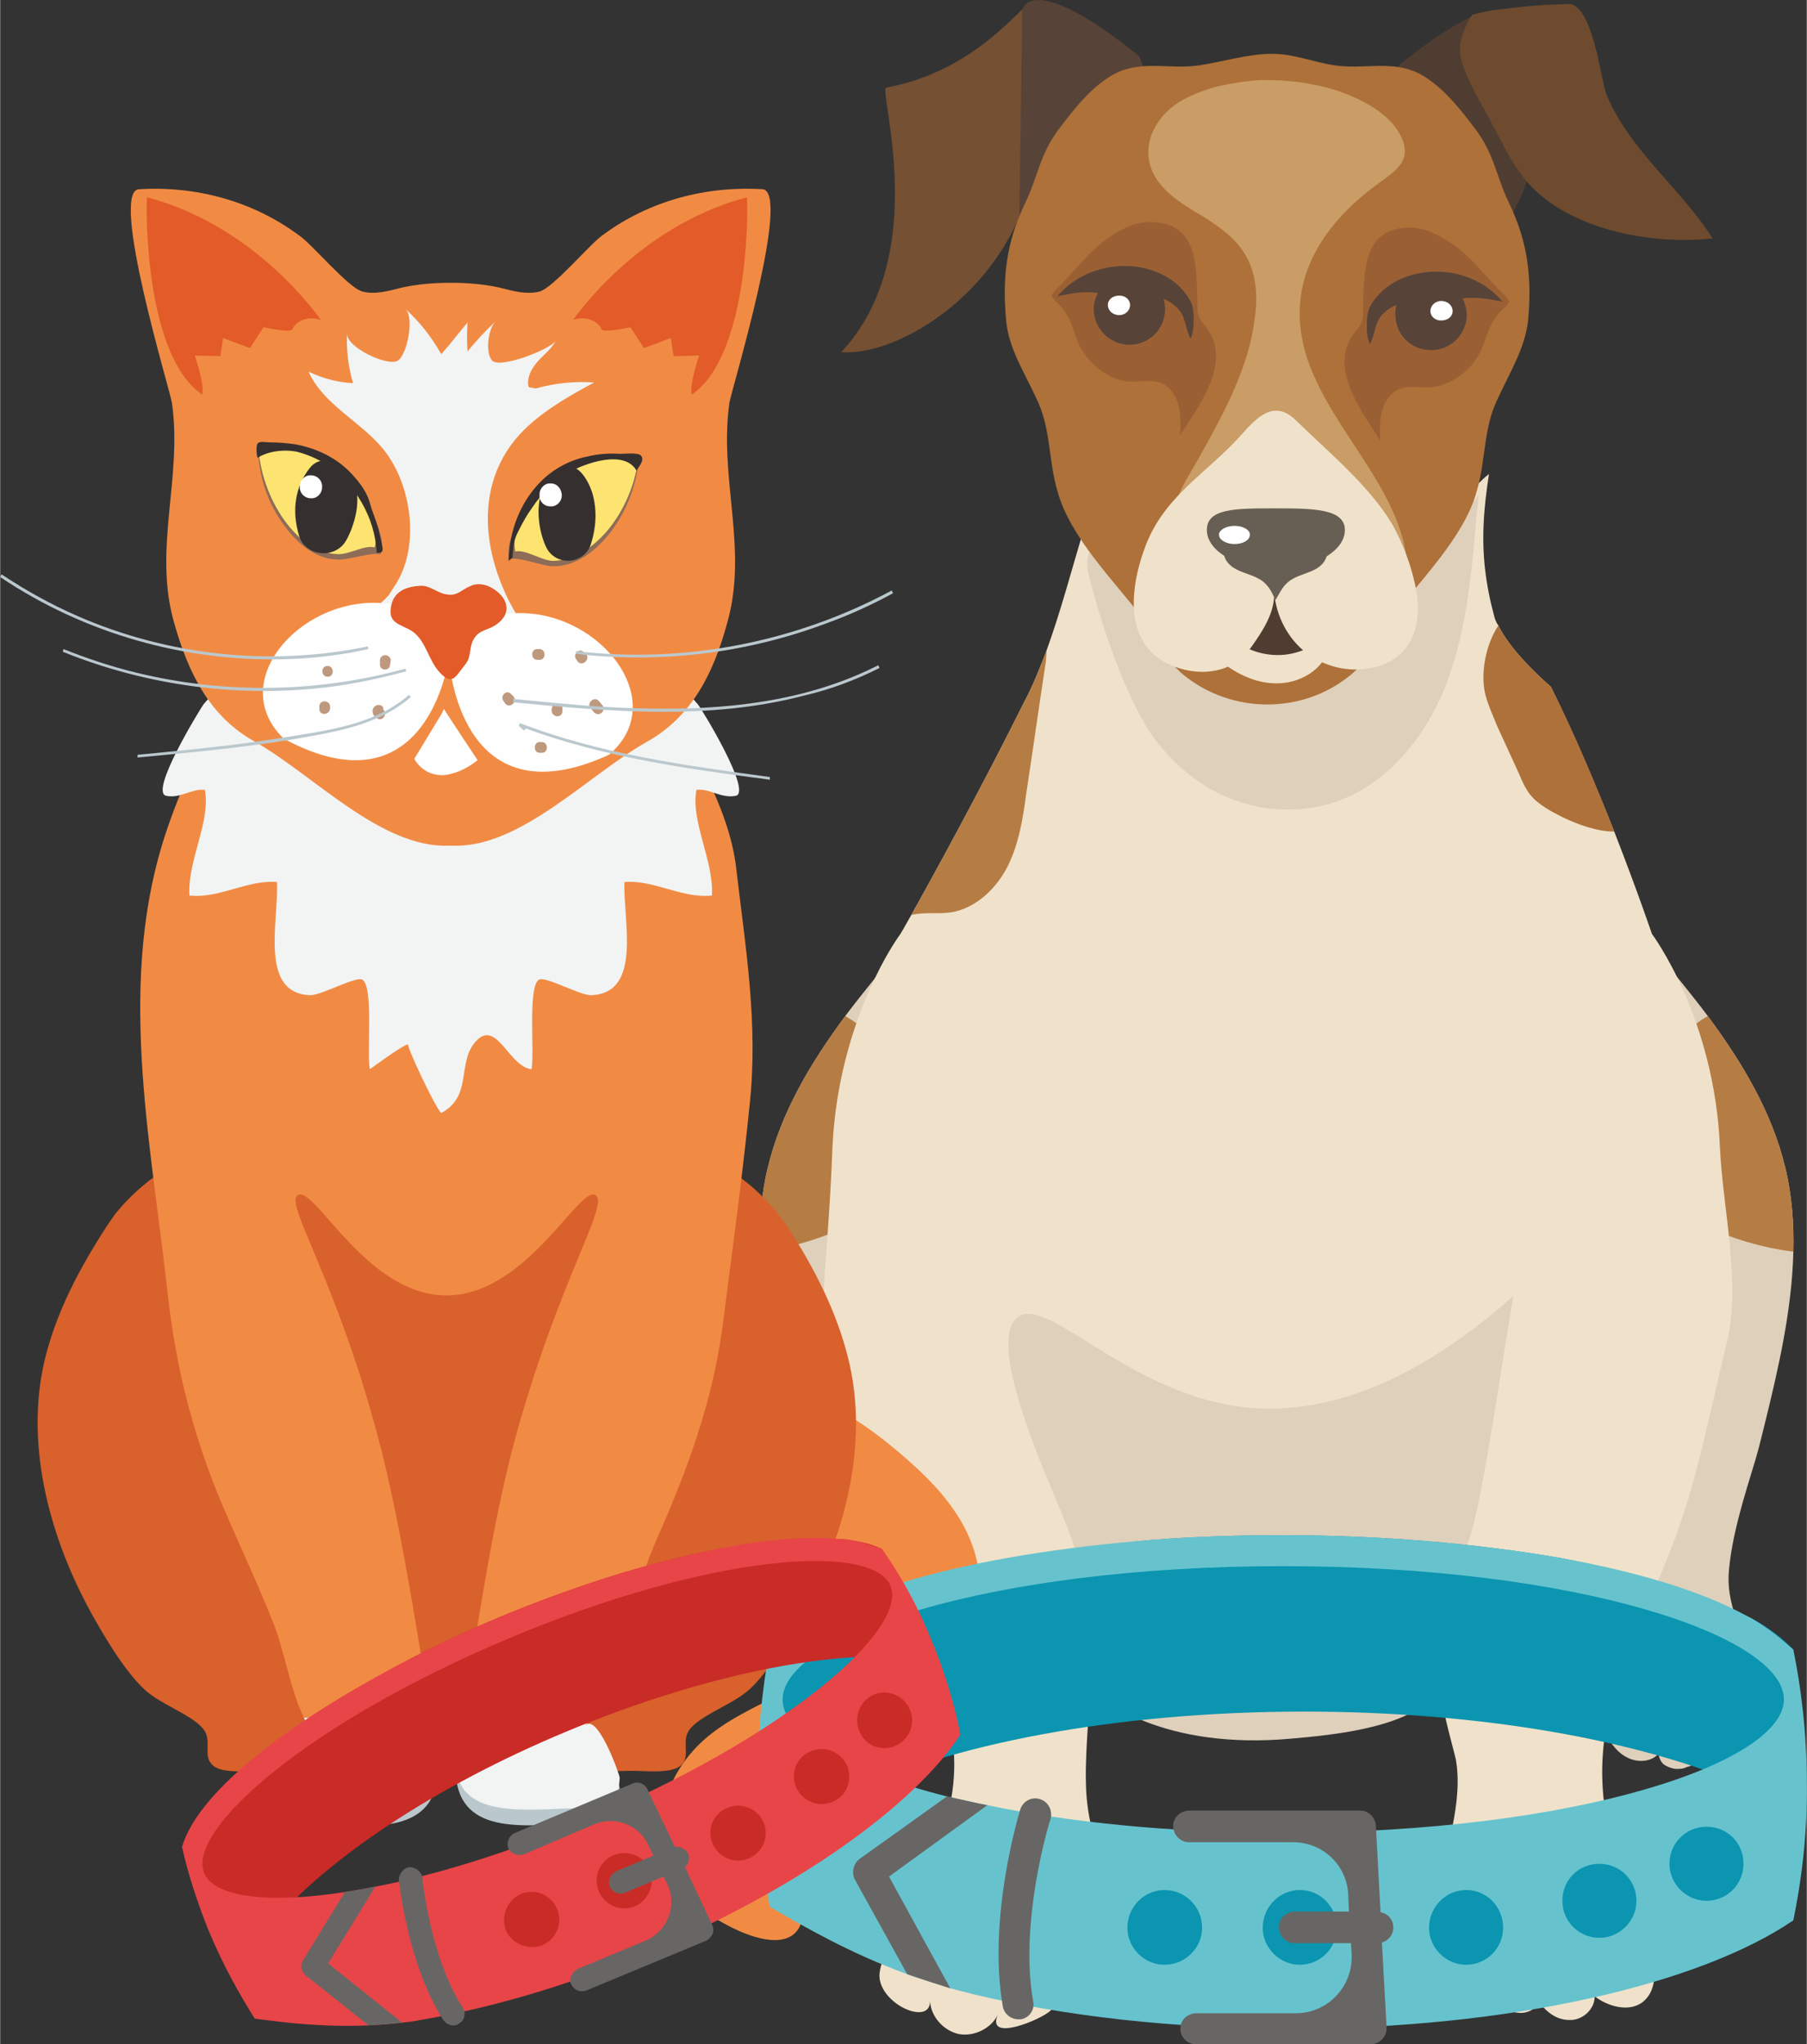 <?xml version="1.0" encoding="UTF-8"?>
<!DOCTYPE svg PUBLIC "-//W3C//DTD SVG 1.1//EN" "http://www.w3.org/Graphics/SVG/1.1/DTD/svg11.dtd">
<!-- Creator: CorelDRAW X8 -->
<svg xmlns="http://www.w3.org/2000/svg" xml:space="preserve" width="130.116mm" height="147.203mm" version="1.1" style="shape-rendering:geometricPrecision; text-rendering:geometricPrecision; image-rendering:optimizeQuality; fill-rule:evenodd; clip-rule:evenodd"
viewBox="0 0 2683 3036"
 xmlns:xlink="http://www.w3.org/1999/xlink">
 <rect x="0" y="0" width="2683" height="3036" fill="#333333" stroke="none"/>
 <defs>
  <style type="text/css">
   <![CDATA[
    .fil10 {fill:#FEFEFE;fill-rule:nonzero}
    .fil12 {fill:#F18B44;fill-rule:nonzero}
    .fil27 {fill:#E84548;fill-rule:nonzero}
    .fil20 {fill:#FDE471;fill-rule:nonzero}
    .fil17 {fill:#F9E4D3;fill-rule:nonzero}
    .fil18 {fill:#E25B28;fill-rule:nonzero}
    .fil15 {fill:#F2F4F4;fill-rule:nonzero}
    .fil2 {fill:#F0E2CA;fill-rule:nonzero}
    .fil16 {fill:#EAD5C4;fill-rule:nonzero}
    .fil13 {fill:#D9612C;fill-rule:nonzero}
    .fil26 {fill:#C92B27;fill-rule:nonzero}
    .fil0 {fill:#DFD0BB;fill-rule:nonzero}
    .fil8 {fill:#CA9C66;fill-rule:nonzero}
    .fil1 {fill:#B57C44;fill-rule:nonzero}
    .fil22 {fill:#BF997E;fill-rule:nonzero}
    .fil3 {fill:#AD7139;fill-rule:nonzero}
    .fil14 {fill:#BAC8CE;fill-rule:nonzero}
    .fil9 {fill:#9A6034;fill-rule:nonzero}
    .fil19 {fill:#8D6C58;fill-rule:nonzero}
    .fil4 {fill:#755033;fill-rule:nonzero}
    .fil7 {fill:#6E4B2E;fill-rule:nonzero}
    .fil5 {fill:#584338;fill-rule:nonzero}
    .fil6 {fill:#503D32;fill-rule:nonzero}
    .fil11 {fill:#675F54;fill-rule:nonzero}
    .fil24 {fill:#66C3CE;fill-rule:nonzero}
    .fil25 {fill:#686664;fill-rule:nonzero}
    .fil21 {fill:#35302F;fill-rule:nonzero}
    .fil23 {fill:#0B95B0;fill-rule:nonzero}
   ]]>
  </style>
 </defs>
 <g id="Capa_x0020_1">
  <path class="fil0" d="M1411 2567c-8,16 -18,33 -34,42 -15,9 -38,9 -49,-5 0,6 -3,12 -7,16l0 0c-6,5 -16,8 -24,7 -4,0 -8,-1 -11,-3 -10,-3 -20,-9 -30,-13 -4,-1 -9,-2 -13,-3 -8,-2 -17,-4 -25,-8l-4 -2c-34,-20 -38,-70 -30,-109 13,-57 43,-95 40,-152 -4,-55 -23,-114 -40,-170 -5,-17 -9,-34 -13,-50 -21,-85 -41,-172 -43,-258 -1,-42 2,-84 12,-125 20,-83 64,-156 115,-225 24,-32 49,-62 74,-93 21,-26 43,-53 71,-72 17,108 34,217 26,326 -7,95 -34,187 -41,282 -7,97 23,177 44,271 25,114 32,238 -18,344z"/>
  <path class="fil1" d="M1344 1755c-22,28 -52,49 -84,65 -41,20 -86,33 -132,39 -1,-42 2,-84 12,-125 20,-83 64,-156 115,-225 29,17 54,40 75,66 20,23 37,50 42,80 6,35 -6,72 -28,100z"/>
  <path class="fil0" d="M2380 2567c8,16 18,33 34,42 15,9 38,9 49,-5 0,6 3,12 7,16l0 0c7,5 16,8 24,7 4,0 8,-1 11,-3 11,-3 20,-9 30,-13 4,-1 9,-2 13,-3 8,-2 -50,20 -43,16l72 -26c34,-20 38,-70 30,-109 -12,-57 -43,-95 -40,-152 4,-55 23,-114 40,-170 5,-17 9,-34 13,-50 21,-85 41,-172 43,-258 1,-42 -2,-84 -12,-125 -20,-83 -64,-156 -115,-225 -24,-32 -49,-62 -74,-93 -21,-26 -43,-53 -71,-72 -17,108 -34,217 -26,326 7,95 34,187 41,282 7,97 -23,177 -44,271 -25,114 -32,238 18,344z"/>
  <path class="fil1" d="M2447 1755c22,28 52,49 84,65 41,20 86,33 132,39 1,-42 -2,-84 -12,-125 -20,-83 -64,-156 -115,-225 -29,17 -54,40 -75,66 -20,23 -37,50 -42,80 -6,35 6,72 28,100z"/>
  <path class="fil2" d="M2564 1995c-9,36 -17,73 -26,111 -13,55 -27,112 -45,163 -23,63 -50,124 -75,186 -38,92 -51,178 -26,276 12,48 105,203 45,244 -20,13 -49,5 -69,-10 0,20 -19,36 -38,35 -20,0 -37,-14 -47,-31 1,9 -7,17 -15,19 -9,3 -18,1 -26,-1 -58,-16 -13,-66 -47,-96 -6,-5 -14,-7 -20,-11 -47,-26 -38,-80 -28,-121 10,-47 23,-97 15,-145 -2,-10 -14,-51 -20,-84 -2,-10 -3,-19 -3,-26 1,-9 2,-14 6,-16l0 0c-4,1 -8,2 -12,4 -24,8 -49,17 -74,24 -33,9 -68,10 -102,16 -37,7 -73,17 -111,17 -79,0 -154,-41 -228,-65 0,7 0,15 0,23 -1,52 -8,103 -5,156 6,91 53,145 -2,226 -8,11 -23,10 -30,25 -5,9 5,24 1,34 -8,16 -8,24 -22,38 -13,13 -98,49 -78,5 -9,21 -35,34 -58,30 -23,-5 -42,-26 -43,-49 0,39 -80,2 -75,-42 2,-16 10,-30 18,-44 53,-94 112,-209 87,-320 -9,-39 -25,-76 -39,-111 0,0 -104,-255 -136,-346 -32,-91 -7,-211 0,-405 5,-108 36,-195 63,-251 20,-42 38,-66 38,-66 0,0 6,-10 16,-28 32,-57 106,-192 168,-317 13,-24 23,-50 33,-76 21,-58 37,-119 55,-179 28,28 57,56 86,84 58,57 83,190 177,188 12,-1 24,-3 37,-7 48,-16 95,-66 133,-97 26,-22 44,-52 61,-84 13,-25 25,-50 38,-74 4,-7 8,-14 12,-21 16,-27 34,-53 58,-72 -4,26 -7,51 -8,76 -2,45 3,88 16,136 1,4 3,9 6,13 20,42 78,91 78,91 35,71 68,149 94,215 34,87 56,152 56,152 0,0 93,124 101,317 4,90 32,203 10,291z"/>
  <path class="fil0" d="M2174 2306c-13,27 -15,58 -20,88 -5,27 -6,58 -8,85l-1 9c-1,5 -3,11 -6,16 -2,6 -6,11 -11,16 -43,47 -152,57 -209,62 -193,18 -284,-59 -297,-71l-4 -4c-24,-30 1,-89 -3,-125 -9,-76 -41,-138 -69,-208 -41,-103 -65,-192 -36,-217 43,-36 160,109 330,132 163,22 311,-79 407,-164 -38,236 -53,339 -73,381z"/>
  <path class="fil1" d="M1554 966c0,6 -1,11 -1,16 -10,65 -19,130 -29,195 -5,38 -11,76 -28,110 -17,33 -47,62 -84,68 -20,3 -40,-1 -59,4 32,-57 106,-192 168,-317 13,-24 23,-50 33,-76z"/>
  <path class="fil3" d="M2397 1235c-25,0 -53,-10 -76,-21 -18,-9 -37,-19 -49,-34 -7,-9 -12,-20 -16,-30 -11,-24 -22,-48 -33,-72 -6,-15 -13,-30 -17,-45 -8,-30 -1,-74 19,-104 20,42 78,91 78,91 36,71 68,149 94,215z"/>
  <path class="fil4" d="M1316 130c-13,2 69,248 -67,393 112,9 381,-169 269,-509 -26,24 -91,96 -202,116z"/>
  <path class="fil5" d="M1518 14c0,0 13,-60 173,69 10,20 14,52 14,52l-166 203 -26 12 5 -336z"/>
  <path class="fil6" d="M2249 28c0,0 -12,-60 -172,69 -10,20 -15,52 -15,52l108 239 63 -50c16,-23 44,-73 50,-143 7,-81 -21,-142 -34,-167z"/>
  <path class="fil7" d="M2372 82c6,26 10,51 15,62 35,81 109,136 156,210 -90,10 -210,-12 -273,-81 -20,-23 -34,-50 -48,-77 -16,-31 -37,-64 -49,-97 -10,-28 -4,-44 8,-69l5 -8 11 -3c43,-8 87,-12 131,-13 22,-1 35,38 44,76z"/>
  <path class="fil0" d="M2145 783c-20,23 -37,46 -66,59 -21,10 -45,14 -68,16 -46,5 -93,5 -139,-3 -21,-3 -43,-8 -64,-16 -31,-10 -60,-26 -92,-35 -48,-13 -116,-14 -99,52 17,66 43,145 75,205 10,19 21,36 35,52 24,28 53,51 86,67 19,9 39,15 59,19 36,6 74,4 108,-7 86,-28 146,-109 174,-194 29,-86 33,-177 42,-267 -2,16 -40,40 -51,52z"/>
  <path class="fil3" d="M2241 302c-19,-39 -22,-73 -50,-110 -22,-29 -45,-59 -77,-79 -43,-26 -87,-9 -132,-16 -35,-5 -61,-18 -98,-17 -34,1 -70,12 -103,17 -45,7 -89,-10 -132,16 -32,20 -55,50 -77,79 -28,37 -31,71 -50,110 -28,58 -34,111 -28,175 4,41 27,76 44,113 23,46 18,91 32,139 19,70 85,134 128,191 20,28 32,60 59,82 72,59 178,59 249,0 27,-22 39,-54 59,-82 42,-57 109,-121 128,-191 14,-48 9,-93 32,-139 17,-37 39,-72 44,-113 6,-64 0,-117 -28,-175z"/>
  <path class="fil2" d="M1833 929c0,0 50,52 132,8 39,38 -67,144 -181,18 4,-54 49,-26 49,-26z"/>
  <path class="fil8" d="M1930 469c-2,-81 50,-147 112,-193 28,-21 57,-36 38,-74 -17,-35 -61,-56 -96,-68 -36,-11 -74,-16 -112,-15 -22,1 -45,5 -67,10 -24,7 -48,16 -67,32 -19,16 -33,40 -33,65 1,51 49,76 87,99 21,14 42,29 55,50 19,29 21,66 16,99 -9,72 -45,138 -80,201 -22,40 -42,63 -42,110 0,50 52,5 69,-4 19,-10 41,-13 62,-13 20,0 41,3 59,5 25,4 50,10 70,25 14,12 24,30 38,42 14,14 35,22 51,12 0,-140 -158,-242 -160,-383z"/>
  <path class="fil6" d="M1833 952c0,0 60,47 127,0 -39,-61 -68,-72 -68,-72l-59 72z"/>
  <path class="fil2" d="M2067 778c-35,-58 -95,-107 -143,-154 -32,-31 -57,-5 -81,22 -50,56 -112,89 -141,162 -25,64 -36,153 42,182 42,16 89,8 114,-29 17,-24 35,-51 34,-81 3,35 20,68 47,89 27,21 63,30 97,23 63,-12 78,-68 65,-125 -7,-32 -19,-62 -34,-89z"/>
  <path class="fil9" d="M1804 514c10,46 -30,98 -52,133 2,-22 2,-45 -10,-63 -20,-30 -49,-12 -77,-19 -30,-8 -56,-33 -67,-63 -7,-23 -13,-39 -32,-56l-5 -7 5 -7c30,-28 50,-60 86,-83 16,-10 34,-19 53,-19 77,-2 71,69 73,123 0,6 0,13 3,19 3,6 8,11 12,17 6,8 9,16 11,25z"/>
  <path class="fil5" d="M1768 448c-34,-65 -143,-73 -198,-8 22,-4 35,-8 60,-5 -3,7 -6,15 -6,24 0,29 24,53 53,53 30,0 53,-24 53,-53 0,-5 -1,-10 -2,-15 12,5 24,14 29,27 4,11 5,21 11,32 7,-15 5,-47 0,-55z"/>
  <path class="fil10" d="M1678 453c0,8 -7,15 -16,15 -10,0 -17,-7 -17,-15 0,-8 7,-14 17,-14 9,0 16,6 16,14z"/>
  <path class="fil9" d="M1998 522c-10,46 30,98 52,133 -2,-21 -2,-44 10,-62 20,-30 49,-12 77,-20 30,-8 56,-32 66,-62 8,-23 14,-40 33,-56l5 -7 -5 -8c-30,-27 -50,-60 -86,-82 -16,-10 -34,-19 -53,-20 -77,-2 -71,70 -73,124 0,6 0,13 -3,18 -3,7 -8,12 -12,17 -6,8 -9,17 -11,25z"/>
  <path class="fil5" d="M2034 456c34,-64 143,-73 197,-8 -21,-4 -34,-7 -59,-5 3,7 6,16 6,24 0,30 -24,53 -53,53 -30,0 -53,-23 -53,-53 0,-5 0,-10 2,-14 -12,4 -24,14 -29,26 -4,11 -5,22 -11,32 -7,-15 -5,-46 0,-55z"/>
  <path class="fil10" d="M2124 462c0,8 7,14 16,14 10,0 17,-6 17,-14 0,-8 -7,-15 -17,-15 -9,0 -16,7 -16,15z"/>
  <path class="fil11" d="M1997 787c0,32 -46,58 -103,58 -56,0 -102,-26 -102,-58 0,-32 43,-32 100,-32 56,0 105,0 105,32z"/>
  <path class="fil11" d="M1937 789c-11,-2 -26,-4 -43,-4 -16,0 -31,2 -43,4 -18,4 -42,20 -31,42 12,22 44,19 60,37 6,6 10,15 14,23 5,-8 9,-17 15,-23 16,-18 48,-15 59,-37 11,-22 -12,-38 -31,-42z"/>
  <path class="fil10" d="M1856 794c0,8 -10,14 -23,14 -12,0 -23,-6 -23,-14 0,-7 11,-13 23,-13 13,0 23,6 23,13z"/>
  <path class="fil12" d="M1232 2087c55,26 114,79 132,96 64,60 103,128 87,209 -10,52 -44,115 -93,150 -64,46 -184,51 -214,126 -25,63 47,105 49,162 2,109 -153,17 -184,-25 -50,-71 -28,-163 35,-220 66,-60 179,-80 225,-152 71,-111 -89,-162 -127,-255 -9,-21 -20,-53 -9,-75 19,-38 58,-35 99,-16z"/>
  <path class="fil13" d="M1259 2016c-17,-68 -49,-131 -89,-193 -4,-6 -9,-12 -14,-19 -47,-60 -132,-118 -225,-93 -68,19 -149,52 -209,84 -21,11 -40,23 -59,36 -18,-13 -37,-25 -58,-36 -61,-32 -141,-65 -210,-84 -93,-25 -177,33 -225,93 -5,7 -9,13 -13,19 -40,62 -73,125 -90,193 -33,133 9,281 81,402 17,29 38,63 63,88 23,24 71,39 90,61 15,18 -1,40 14,54 14,15 59,8 79,9 90,3 178,-4 269,-9 92,5 179,12 269,9 21,-1 65,6 80,-9 14,-14 -2,-36 13,-54 19,-22 67,-37 91,-61 25,-25 46,-59 63,-88 72,-121 114,-269 80,-402z"/>
  <path class="fil14" d="M679 2592c-20,127 70,122 159,117 47,-2 80,7 82,-54 0,-4 -35,-120 -53,-87 3,-6 6,-11 9,-17l-190 0c-2,14 -4,27 -7,41z"/>
  <path class="fil14" d="M459 2568c-11,-22 -52,63 -53,71 -12,71 26,66 71,70 90,6 192,15 170,-117 -2,-14 -4,-27 -6,-41l-190 0c3,6 5,12 8,17z"/>
  <path class="fil15" d="M679 2586c-20,109 70,104 159,100 47,-2 80,6 82,-46 0,-4 -35,-103 -53,-75 3,-4 6,-9 9,-14l-190 0c-2,12 -4,23 -7,35z"/>
  <path class="fil15" d="M459 2565c-11,-18 -52,54 -53,62 -12,60 26,56 71,59 90,5 192,13 170,-100 -2,-12 -4,-23 -6,-35l-190 0c3,5 5,10 8,14z"/>
  <path class="fil12" d="M1093 1289l1 1 0 3 0 2 1 5 0 2 0 5 1 4 0 1 0 1 0 0 0 1 0 -1 0 0 0 -1 0 -1 -1 -4 0 -5 0 -2 -1 -5 0 -2 0 -3 -1 -1c-10,-87 -67,-185 -116,-257 -71,-105 -171,-86 -281,-76 -101,9 -222,-48 -313,34 -59,54 -110,167 -135,241 -76,222 -25,459 0,684 13,121 41,228 90,339 23,53 48,106 69,160 16,42 24,96 44,137l190 0c-23,-130 -42,-263 -73,-390 -65,-258 -147,-373 -126,-386 25,-15 101,148 220,149 120,0 198,-164 222,-149 22,13 -56,128 -121,368 -35,133 -53,272 -77,408l190 0c43,-78 63,-183 99,-265 46,-104 83,-204 98,-318 14,-109 29,-218 40,-327 13,-121 -6,-232 -20,-352z"/>
  <path class="fil15" d="M1036 1046c-11,-13 -24,-27 -38,-41 -34,-34 -74,-67 -112,-89 -60,-33 -149,-33 -217,-28 -68,-5 -157,-5 -217,28 -38,22 -78,55 -112,89 -14,14 -27,28 -38,41 -5,7 -82,132 -55,136 21,4 37,-11 57,-9 9,47 -26,105 -23,157 44,5 87,-24 130,-20 3,57 -27,165 49,168 16,1 69,-29 78,-23 17,11 6,111 11,133 0,0 50,-37 57,-37 -4,0 40,94 49,102 47,-25 23,-75 51,-106 31,-35 49,37 83,41 5,-22 -6,-122 11,-133 9,-6 62,24 78,23 76,-3 47,-111 49,-168 43,-4 86,25 130,20 3,-52 -32,-110 -23,-157 21,-2 36,13 58,9 26,-4 -50,-129 -56,-136z"/>
  <path class="fil12" d="M1083 598c3,-19 93,-314 49,-317 -84,-5 -168,17 -237,68 -19,13 -73,78 -94,84 -20,5 -40,-1 -60,-6 -23,-5 -47,-7 -72,-7 -25,0 -49,2 -72,7 -20,5 -40,11 -59,6 -22,-6 -75,-71 -95,-84 -69,-51 -153,-73 -237,-68 -44,3 46,298 49,317 16,112 -28,216 3,326 22,78 54,141 121,178 86,49 186,157 286,154l4 0 4 0c100,3 200,-105 287,-154 66,-37 99,-100 120,-178 31,-110 -13,-214 3,-326z"/>
  <path class="fil15" d="M787 630c28,-25 62,-44 95,-62 -29,-2 -58,1 -87,9l-10 -2 -1 -4c-1,-14 7,-26 15,-35 9,-10 20,-18 26,-30 -6,12 -84,43 -95,29 -10,-13 -5,-48 6,-58 -15,14 -29,29 -42,45 -1,-14 -1,-29 0,-43 -5,6 -9,11 -14,17 -8,10 -16,20 -25,30 -14,-25 -32,-48 -53,-67 13,12 3,68 -12,77 -16,8 -76,-20 -75,-41 -1,25 2,50 9,74 -23,-1 -45,-7 -66,-17 22,49 76,73 110,114 44,53 57,149 16,207l-7 11c-19,21 -43,36 -67,51 52,-1 105,-20 157,-20 15,0 29,1 44,6 21,6 40,17 61,20l6 0 -1 -12c-63,-94 -81,-219 10,-299z"/>
  <path class="fil10" d="M659 1053l-4 8 -40 66c0,0 13,27 46,24 13,-2 29,-7 48,-22 -34,-51 -50,-76 -50,-76z"/>
  <path class="fil16" d="M666 929l-2 60c2,-9 3,-15 3,-15 0,0 54,-13 -1,-45z"/>
  <path class="fil17" d="M665 981l1 -42c-43,23 -10,39 -1,42z"/>
  <path class="fil10" d="M727 917c-29,8 -48,15 -61,22l0 -10c-12,-7 -30,-15 -55,-24 -136,-49 -287,98 -190,192 183,99 233,-58 243,-108l1 -8 2 1c0,0 15,241 237,139 103,-87 -38,-244 -177,-204z"/>
  <path class="fil18" d="M726 871c-9,-4 -20,-5 -29,0 -12,5 -18,14 -32,12 -15,-1 -26,-14 -41,-13 -19,1 -38,7 -43,28 -7,30 15,28 33,41 19,15 22,42 39,60 19,20 23,6 39,-14 8,-11 4,-25 12,-37 8,-13 21,-12 32,-20 27,-18 17,-44 -10,-57z"/>
  <path class="fil18" d="M476 475c0,0 -94,-139 -258,-182 -2,28 -1,237 82,293 4,-14 -11,-58 -11,-58l38 1 4 -27 40 15 20 -31c0,0 40,9 43,3 2,-7 18,-22 42,-14z"/>
  <path class="fil18" d="M851 475c0,0 94,-139 258,-182 2,28 1,237 -82,293 -4,-14 11,-58 11,-58l-38 1 -4 -27 -40 15 -20 -31c0,0 -40,9 -43,3 -2,-7 -18,-22 -42,-14z"/>
  <path class="fil19" d="M796 742c40,-40 96,-61 152,-57 -4,41 -21,81 -47,112 -21,25 -50,45 -81,44 -18,-1 -48,-14 -64,-11 -7,-30 20,-68 40,-88z"/>
  <path class="fil19" d="M531 734c-37,-43 -93,-68 -148,-67 1,42 15,82 40,115 19,26 46,48 77,49 18,1 50,-11 65,-8 9,-29 -16,-67 -34,-89z"/>
  <path class="fil20" d="M796 734c40,-40 97,-62 152,-57 -4,41 -21,81 -47,112 -21,24 -49,44 -81,44 -17,-1 -39,-17 -55,-14 -6,-30 11,-65 31,-85z"/>
  <path class="fil20" d="M531 726c-37,-43 -92,-68 -148,-67 2,41 16,82 40,115 19,26 46,48 78,49 17,1 40,-14 55,-10 9,-30 -6,-65 -25,-87z"/>
  <path class="fil21" d="M756 820c3,-40 20,-79 49,-107 19,-18 42,-30 67,-35 16,-4 32,-5 49,-4 6,0 25,-2 30,2 7,7 -2,16 -6,23 -18,-32 -77,-11 -101,3 -22,13 -40,31 -54,52 -8,11 -14,22 -20,34 -7,13 -8,22 -9,37l0 3 -6 5c0,-4 0,-8 1,-13z"/>
  <path class="fil21" d="M808 721c-14,27 -9,67 3,92 14,28 55,26 66,-4 8,-25 10,-52 2,-78 -6,-18 -22,-47 -44,-36 -13,6 -21,15 -27,26z"/>
  <path class="fil21" d="M568 815l-1 -6c-1,-6 -3,-12 -4,-18 -3,-15 -10,-29 -14,-44 -4,-15 -14,-29 -25,-41 -22,-25 -53,-40 -85,-46 -13,-2 -26,-3 -39,-3 -4,0 -14,-2 -17,1 -4,3 -2,18 -1,22 16,-10 39,-13 59,-9 15,4 30,10 43,19 43,28 73,79 75,131 7,0 9,-1 9,-6z"/>
  <path class="fil21" d="M522 713l1 1c16,24 3,68 -10,90 -17,27 -60,22 -69,-8 -12,-39 -5,-74 15,-100 20,-26 49,-4 63,17z"/>
  <path class="fil10" d="M478 724c0,9 -8,17 -17,16 -9,0 -17,-8 -16,-18 0,-9 8,-17 17,-16 9,0 17,8 16,18z"/>
  <path class="fil10" d="M834 736c0,9 -8,17 -17,16 -10,0 -17,-8 -16,-18 0,-9 8,-17 17,-16 9,0 16,8 16,18z"/>
  <path class="fil22" d="M474 1049l0 3c-1,11 15,11 16,0l0 -2c0,-11 -16,-11 -16,-1z"/>
  <path class="fil22" d="M569 1054c1,-9 -14,-10 -16,1 0,5 2,10 7,12 8,5 16,-7 9,-13z"/>
  <path class="fil22" d="M564 981l0 5c-1,11 15,11 15,1l1 -6c0,-10 -16,-11 -16,0z"/>
  <path class="fil22" d="M486 989c-10,0 -10,16 0,16 10,1 11,-16 0,-16z"/>
  <path class="fil22" d="M762 1034l-3 -3c-7,-8 -18,3 -11,11l2 3c7,8 19,-3 12,-11z"/>
  <path class="fil22" d="M801 964l-3 0c-10,-1 -11,16 0,16l2 0c11,1 11,-16 1,-16z"/>
  <path class="fil22" d="M819 1053l0 2c0,11 16,12 16,1l0 -3c1,-10 -15,-11 -16,0z"/>
  <path class="fil22" d="M894 1047l-5 -6c-7,-8 -19,4 -12,11l5 6c8,8 19,-4 12,-11z"/>
  <path class="fil22" d="M870 971l-3 -2c-7,-8 -18,3 -11,11l2 3c7,7 19,-4 12,-12z"/>
  <path class="fil22" d="M804 1102l-2 0c-10,-1 -11,16 -1,16l3 0c10,1 11,-16 0,-16z"/>
  <path class="fil14" d="M1324 877c-143,77 -308,109 -469,90l0 4c126,15 255,-1 374,-46 33,-12 66,-27 97,-44l-2 -4z"/>
  <path class="fil14" d="M1304 988c-130,66 -278,70 -420,61 -41,-3 -82,-7 -122,-11l0 5c143,14 291,27 432,-10 39,-9 76,-23 112,-41l-2 -4z"/>
  <path class="fil14" d="M546 960c-144,30 -296,14 -431,-45 -39,-17 -77,-38 -113,-62l-2 4c125,84 274,126 423,122 42,-1 83,-6 124,-15l-1 -4z"/>
  <path class="fil14" d="M602 993c-130,36 -269,38 -400,6 -37,-9 -73,-21 -108,-35l-1 4c126,51 264,69 398,52 38,-5 75,-13 112,-23l-1 -4z"/>
  <path class="fil14" d="M607 1032c-50,44 -121,53 -184,63 -72,12 -146,19 -219,26l0 4c75,-7 150,-14 225,-26 62,-11 131,-20 181,-64l-3 -3z"/>
  <path class="fil14" d="M1143 1154c-125,-17 -252,-34 -371,-80l-2 4 8 7 3 -3c117,43 240,60 362,76l0 -4z"/>
  <path class="fil23" d="M2663 2450l0 240c-22,-14 -47,-27 -75,-39 -154,-66 -388,-109 -651,-109 -282,0 -531,49 -683,124 -30,15 -56,30 -77,47 -13,-9 -24,-17 -34,-26l0 -228c101,-84 311,-149 568,-172l0 0c64,-5 130,-7 194,-7 142,0 287,12 413,34 109,21 203,51 276,86l6 3c26,14 47,30 63,47z"/>
  <path class="fil24" d="M1905 2722c-169,0 -319,-16 -439,-41 -21,-4 -41,-9 -60,-13 -154,-39 -244,-93 -244,-144 0,-94 305,-198 743,-198 439,0 744,104 744,198 0,93 -305,198 -744,198zm758 -272c-14,-12 -35,-31 -63,-47l-6 -3c-67,-37 -164,-66 -276,-86 -126,-22 -271,-34 -413,-34 -64,0 -130,2 -194,7l0 0c-259,20 -495,78 -570,172 -9,49 -15,107 -16,173 0,77 7,144 18,200 52,30 119,69 204,100 20,7 42,14 64,21 12,3 23,6 35,9 134,32 296,51 470,51 326,0 608,-66 747,-161 11,-54 21,-123 20,-203 0,-78 -9,-145 -20,-199z"/>
  <path class="fil25" d="M1320 2787l91 166c-22,-7 -44,-14 -64,-21l-78 -141c-5,-10 -2,-23 7,-30l130 -93c19,4 39,9 60,13l-146 106z"/>
  <path class="fil23" d="M1785 2863c0,30 -25,55 -56,55 -30,0 -55,-25 -55,-55 0,-31 25,-56 55,-56 31,0 56,25 56,56z"/>
  <path class="fil23" d="M1985 2863c0,30 -24,55 -55,55 -30,0 -55,-25 -55,-55 0,-31 25,-56 55,-56 31,0 55,25 55,56z"/>
  <path class="fil23" d="M2232 2863c0,30 -24,55 -55,55 -30,0 -55,-25 -55,-55 0,-31 25,-56 55,-56 31,0 55,25 55,56z"/>
  <path class="fil23" d="M2430 2823c0,30 -25,55 -55,55 -31,0 -55,-25 -55,-55 0,-31 24,-55 55,-55 30,0 55,24 55,55z"/>
  <path class="fil23" d="M2589 2768c0,30 -24,55 -55,55 -30,0 -55,-25 -55,-55 0,-31 25,-55 55,-55 31,0 55,24 55,55z"/>
  <path class="fil25" d="M2069 2863c0,-12 -8,-21 -19,-23l-7 -129c-1,-12 -11,-22 -23,-22l-254 0c-12,0 -23,9 -24,21 -1,14 10,26 23,26l155 0c44,0 80,34 82,78l1 25 -80 0c-12,0 -23,9 -24,21 -1,14 10,26 23,26l84 0 1 17c2,47 -35,87 -83,87l-147 0c-12,0 -23,8 -24,20 -2,14 9,26 23,26l259 0c7,0 13,-3 17,-7 5,-5 7,-11 7,-18l-7 -126c10,-3 17,-12 17,-22z"/>
  <path class="fil25" d="M1544 2672c-12,-4 -25,3 -29,15 -2,7 -49,161 -26,293 2,11 12,19 23,19l4 0c12,-2 21,-14 18,-27 -21,-120 25,-269 26,-271 3,-12 -3,-25 -16,-29z"/>
  <path class="fil26" d="M1310 2301l69 164c-19,-3 -40,-5 -62,-5 -125,-2 -297,37 -477,112 -194,81 -350,186 -433,281 -16,18 -29,36 -39,54 -11,-2 -21,-5 -31,-8l-65 -156c45,-87 170,-192 340,-281l0 0c42,-22 86,-42 131,-61 97,-40 199,-74 292,-94 81,-17 154,-24 214,-21l5 0c22,3 41,7 56,15z"/>
  <path class="fil27" d="M869 2704c-116,48 -223,81 -312,98 -16,3 -31,6 -45,8 -117,18 -194,7 -209,-28 -27,-64 153,-223 453,-349 300,-126 539,-142 566,-78 27,64 -152,223 -453,349zm441 -403c-13,-5 -32,-12 -56,-15l-5 0c-57,-6 -132,2 -214,21 -93,20 -195,54 -292,94 -45,19 -89,39 -131,61l0 0c-172,88 -317,195 -342,281 8,36 21,78 39,123 22,53 47,97 69,132 45,6 102,13 169,10 16,-1 33,-2 50,-4 9,-1 18,-2 27,-4 101,-17 217,-50 336,-100 223,-93 398,-219 466,-324 -8,-41 -22,-91 -45,-145 -22,-54 -48,-97 -71,-130z"/>
  <path class="fil25" d="M487 2916l110 88c-17,2 -34,3 -50,4l-93 -74c-7,-6 -9,-15 -4,-23l62 -101c14,-2 29,-5 45,-8l-70 114z"/>
  <path class="fil26" d="M827 2835c9,21 -1,45 -22,54 -21,8 -45,-2 -54,-22 -8,-21 2,-45 22,-54 21,-9 45,1 54,22z"/>
  <path class="fil26" d="M965 2777c8,21 -2,45 -22,54 -21,9 -45,-1 -54,-22 -9,-21 1,-45 22,-54 21,-8 45,1 54,22z"/>
  <path class="fil26" d="M1134 2707c8,20 -1,44 -22,53 -21,9 -45,-1 -54,-22 -9,-21 1,-45 22,-53 21,-9 45,1 54,22z"/>
  <path class="fil26" d="M1258 2623c8,21 -1,45 -22,53 -21,9 -45,-1 -54,-22 -9,-21 1,-45 22,-53 21,-9 45,1 54,22z"/>
  <path class="fil26" d="M1351 2539c9,21 -1,45 -22,54 -21,9 -45,-1 -53,-22 -9,-21 1,-45 21,-54 21,-9 45,1 54,22z"/>
  <path class="fil25" d="M1022 2753c-4,-7 -12,-11 -20,-10l-41 -86c-4,-8 -14,-12 -22,-8l-174 73c-8,3 -13,12 -11,21 3,10 14,14 24,11l105 -45c30,-12 65,1 79,30l8 17 -55 23c-8,4 -13,13 -10,22 3,9 14,14 23,10l57 -24 6 12c15,31 0,69 -32,83l-101 42c-8,4 -13,13 -11,21 4,10 14,15 24,11l178 -74c4,-2 7,-6 9,-10 2,-5 1,-9 -1,-14l-40 -85c5,-4 8,-12 5,-20z"/>
  <path class="fil25" d="M608 2773c-9,1 -16,10 -16,19 1,5 13,125 66,208 5,7 14,10 21,7l3 -2c8,-5 10,-15 5,-23 -49,-77 -60,-192 -60,-193 -1,-9 -10,-16 -19,-16z"/>
 </g>
</svg>

